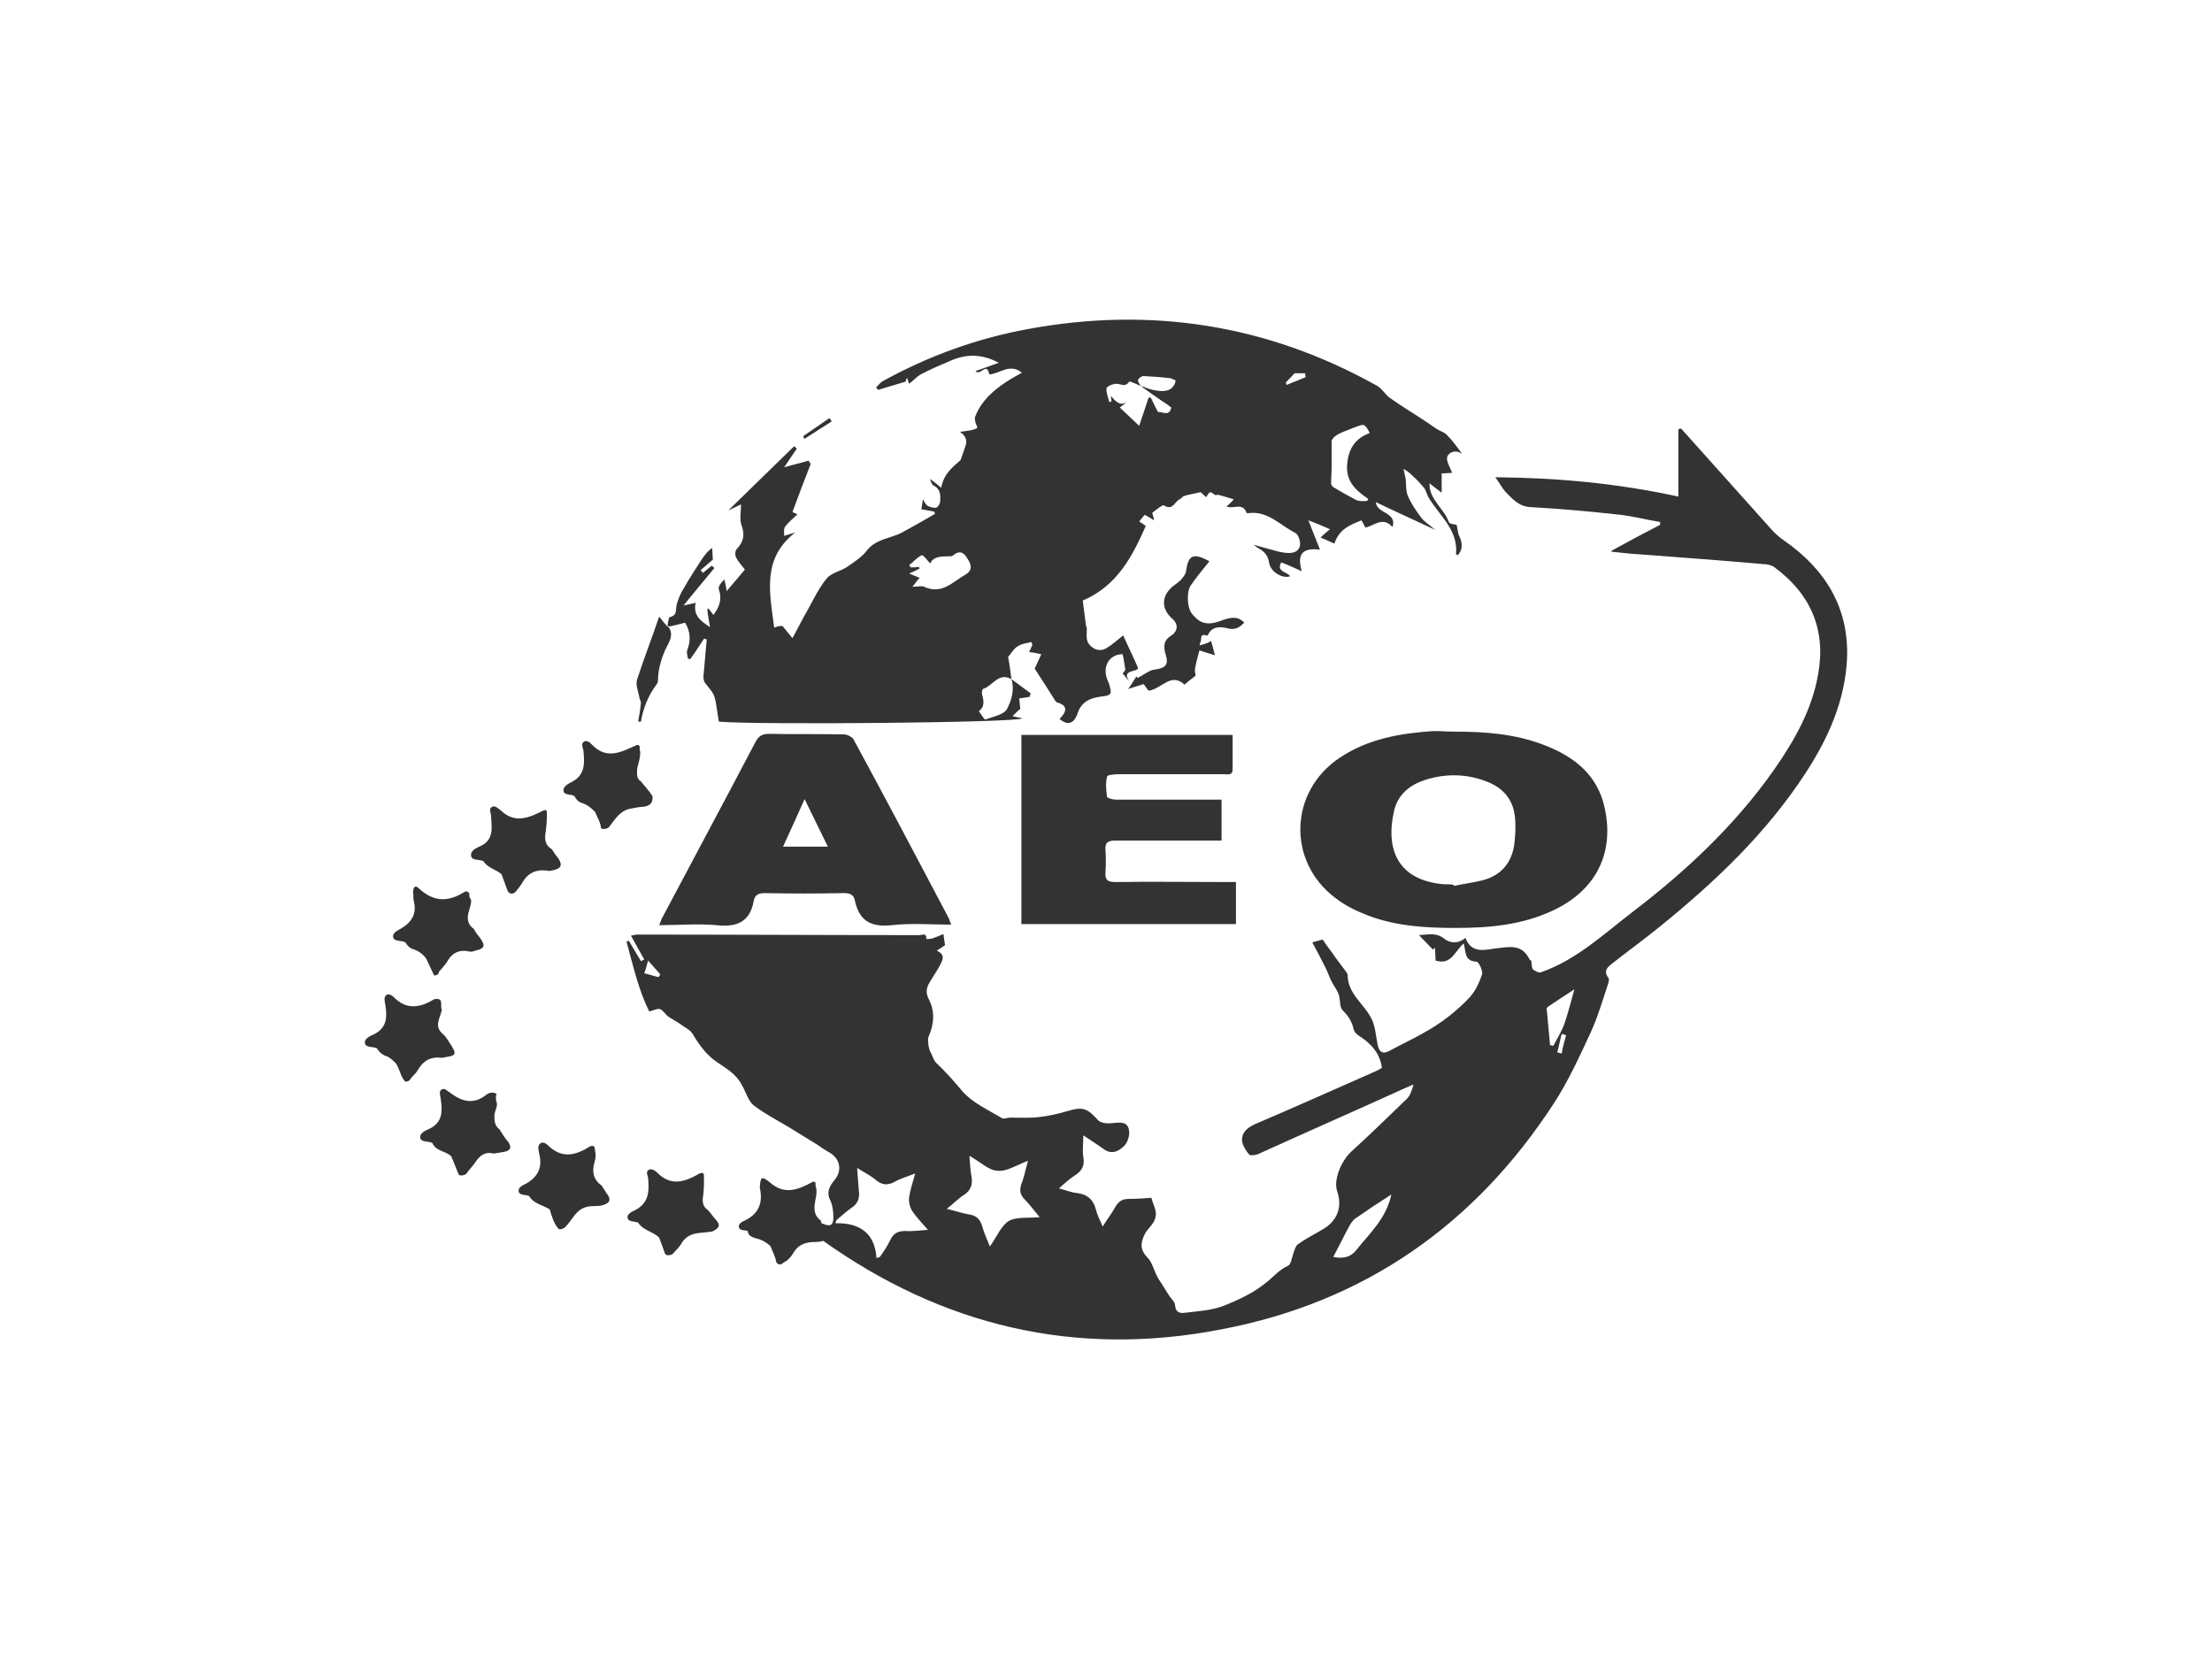 <?xml version="1.0" encoding="utf-8"?>
<!-- Generator: Adobe Illustrator 21.0.2, SVG Export Plug-In . SVG Version: 6.00 Build 0)  -->
<svg version="1.1" id="Ebene_1" xmlns="http://www.w3.org/2000/svg" xmlns:xlink="http://www.w3.org/1999/xlink" x="0px" y="0px"
	 width="400px" height="300px" viewBox="0 0 400 300" style="enable-background:new 0 0 400 300;" xml:space="preserve">
<style type="text/css">
	.st0{display:none;}
	.st1{display:inline;fill:#000333;}
	.st2{fill:#333333;}
</style>
<g class="st0">
	<path class="st1" d="M208.4,25c2.1,0.4,4.4,0.8,6.4,1.4c6.5,1.8,12,5.3,16.5,10.4c3.5,4.1,5.4,8.7,6.2,14
		c1.2,8.4,3.7,16.3,6.4,24.3c2.9,8.2,5.4,16.5,8.2,24.7c1.7,4.8,3.7,9.5,4.9,14.5c1.4,6,4.4,11,8.5,15.4c3.8,4.3,7.5,8.7,11.1,13.4
		c0.8,1.2,0.9,2.9,1.2,4.4c0.3,1.2,0.2,2.5,0.4,3.7c0.2,1.1,0.4,2.2,0.9,3.1c3.2,6.9,6,13.9,6.9,21.5c1.4,11.2,1.4,22.2-1.4,33.2
		c-1.4,5.4-3.1,10.9-6.1,15.8c-3.3,5.5-6.4,11.2-10.7,16.1c-6,7-12.7,13.1-20.6,17.6c-6.4,3.7-13.4,6.2-20.5,8.1
		c-14.5,3.7-28.9,3.5-43.3-0.6c-8.5-2.4-16.1-6.4-23.4-11.3c-2.4-1.7-4.8-3.5-7-5.4c-1.6-1.4-2.9-3.1-4.4-4.7
		c-0.6-0.7-1.2-1.6-2-2.3c-4.1-3.8-7.1-8.4-9.6-13.4c-1.8-3.6-4-7-5.3-10.8c-1.6-4.3-2.7-8.8-3.7-13.5c-0.6-2.4-0.8-5-0.9-7.5
		c-0.2-3.9-0.3-7.9,0-11.8c0.2-3,0.7-6.1,1.2-9.1c0.6-4.5,1.7-8.8,3.2-13.1c1.2-3.2,2.7-6.4,4.5-9.3c1.7-2.8,2.4-5.6,2.5-8.7
		c0-2.1,0.7-3.9,1.8-5.6c2.8-4.5,5.4-9,8.4-13.5c1.2-1.9,2.5-4.1,4.9-4.9c0.5-0.2,1-1.1,1.2-1.7c0.7-2.8,1.3-5.4,2.1-8.2
		c0.6-2.1,1.3-4.1,2-6.1c0.6-2.1,1.2-4.1,1.8-6.2c0.4-1.4,0.6-2.9,1-4.2c1.3-5.3,2.7-10.4,4.1-15.7c0.8-2.9,2-5.7,2.9-8.7
		c1.2-4.2,2-8.5,3-12.7c0.6-2.9,1.4-5.7,2.9-8.4c1.2-2.3,2-5,3.2-7.4c1.1-2,2.2-4.1,3.8-5.7c2.9-3,6-6.1,9.9-7.7
		c3.6-1.6,7.2-2.9,11.2-3.1c0.4,0,0.8-0.2,1.3-0.3C205.2,25,206.8,25,208.4,25z M214.5,80.1c0,0.4-0.1,0.7-0.1,1.1
		c4.4,0.3,10.6-2.1,11.8-4.6c-3.7,0.9-7,1.8-10.4,2.6c0.2-0.2,0.4-0.4,0.5-0.6c2.9-2,5.7-4,7.7-6.8c1.2-1.8,2.1-3.7,3-5.6
		c0.8-1.7,1.7-3.3,1.6-5.3c-0.2-5.9-3.5-9.9-7.6-13.6c-1.2-1.1-2.6-1.8-3.9-2.5c-5.4-2.9-11.1-3.9-16.9-2.3
		c-5.3,1.3-10,3.5-13.6,7.7c-5.3,6.1-6.7,13.1-5.4,20.8c0.8,4.8,2.9,9.1,6.8,12.1c2.9,2.1,6,4,8.9,6c1.9,1.2,3.5,0.9,5.3-0.4
		C206.3,85.8,210.5,82.9,214.5,80.1z M137.8,187.5c0.2,2.4,0.3,4.9,0.4,7.3c0.3,6.4,1.9,12.6,3.9,18.7c2.3,7.1,6.2,13.5,11.1,19.2
		c3.7,4.5,7.6,8.7,12.3,12.1c10.5,7.8,22.5,12.1,35.2,13.9c3.2,0.4,6.5,0.4,9.8,0.2c4.9-0.4,9.8-1.1,14.6-2.1
		c7.1-1.5,13.6-4.5,19.7-8.6c1-0.6,2.4-0.8,3.1-1.6c3.5-3.4,7.9-5.7,10.8-9.8c3-4.2,6.4-8.2,9.5-12.3c0.6-0.9,1.2-2,1.7-3
		c1.4-3.2,2.9-6.5,4.1-9.9c0.6-1.3,0.9-2.8,1.4-4.1c0.4-1.1,0.6-2.1,0.9-3.1c0.4-1.2,0.8-2.5,1-3.7c0.4-2.7,0.8-5.3,0.8-7.9
		c0.1-3.8-0.1-7.7-0.4-11.5c-0.4-3.5-0.9-7-1.8-10.3c-0.8-3.2-2-6.4-3.3-9.5c-1.1-2.7-2.1-5.3-4.2-7.3c-1.8-1.8-3.4-3.7-5-5.5
		c-3.6-4.4-7.1-8.7-10.7-13.3c-0.7-0.9-1.6-1.9-1.8-2.9c-0.4-2.2-1.8-3.6-3.7-4.6c-2-1.2-4.1-2.1-6.2-3.4
		c-8.7-5.3-17.2-10.5-26-15.8c-1.9-1.2-4.1-2.1-6-3.1c-2.1-1.2-4.1-2.6-6.3-3.7c-2-1.1-4.5-0.6-6.3,0.7c-4.6,3.7-9.3,7.6-14,11.2
		c-5.3,4-10.6,7.7-16,11.5c-1.7,1.2-2.8,2.6-3.7,4.3c-3.7,6.8-7.6,13.5-11.7,20c-0.8,1.4-2.2,2.5-3.3,3.7c-0.6,0.7-1.3,1.4-1.8,2.2
		C140.8,165.5,137.7,176.1,137.8,187.5z M231.9,74.5c-0.8,1.3-1.3,2.5-2.1,3.3c-1.6,1.5-3.3,2.9-5.1,4.1c-1.2,0.9-2.7,1.7-3.8,2.7
		c-3.5,3-7,6.2-11.2,8.3c-1.1,0.6-1.2,1.5-0.3,2.3c1,0.8,2.1,1.6,3.1,2.2c6.9,4.2,13.8,8.5,20.7,12.8c4.4,2.8,8.7,5.6,13.1,8.5
		c0.8,0.6,1.8,0.9,2.7,1.4c0.1-0.1,0.2-0.3,0.3-0.4c-0.2-0.4-0.3-0.8-0.4-1.2c-3.9-10.1-7.9-20.3-11.7-30.3
		c-1.3-3.6-2.6-7.2-3.9-10.8C233.1,76.3,232.5,75.5,231.9,74.5z M164.5,115.5c0.1,0.1,0.3,0.2,0.4,0.2c0.5-0.4,0.9-0.6,1.4-0.9
		c4.5-3.3,9.2-6.7,13.7-10c1.1-0.7,2.2-1.4,3.3-2.2c1.3-1,2.5-2.1,3.8-3.1c1.2-0.9,2.6-1.6,3.8-2.3c0.9-0.6,1.2-1.4,0.4-2.1
		c-1-0.9-2.1-1.8-3.3-2.4c-1.5-0.9-3.2-1.6-4.5-2.7c-3.2-2.4-6.2-5.2-7.9-8.8c0-0.1-0.1-0.2-0.2-0.3c-0.6-0.8-1.2-0.8-1.7,0.2
		c-0.5,1.2-0.8,2.3-1.2,3.6c-2.4,8.9-4.8,17.9-7.2,26.9C165,112.6,164.8,114,164.5,115.5z M159.7,127.9c-0.4-0.5-0.6-1.1-1.1-1.3
		c-1.8-1.2-3.7-2.4-5.4-3.7c-0.6-0.4-1.2-0.2-1.6,0.5c-2.4,3.9-4.9,7.8-7.3,11.8c-1.3,2.1-2.6,4.5-3.8,6.7c-0.2,0.4-0.4,1.2-0.2,1.2
		c2.1,1.6,4.2,3,6.3,4.5c0.6,0.4,1.1,0.2,1.4-0.6c0.6-1.3,1.2-2.7,2.1-3.9c2.9-4.4,5.7-8.7,8.6-13.2
		C159.1,129.5,159.4,128.7,159.7,127.9z M260.5,127.1c-1.8,1.4-3.4,2.9-5,4.1c-0.9,0.7-1.1,1.5-0.3,2.6c3.7,4.8,7.3,9.7,11,14.6
		c0.3,0.3,0.5,0.5,0.7,0.8c0.6,0.6,1.2,0.7,1.8,0.2c1.1-0.9,2.2-1.7,3.4-2.6c2.8-2,2.9-2.1,0.7-4.8c-3.4-4.5-7-8.7-10.4-13.1
		C261.9,128.3,261.2,127.8,260.5,127.1z M191.5,264.8c-0.6-1.2-1.2-2.3-1.8-3.5c-1.3-3.3-4.3-4.4-7.6-5.6c0.4,1.4,0.7,2.4,1.2,3.4
		c0.8,2,1.9,3.8,3.8,5C188.6,265,190,265.4,191.5,264.8z M155.7,248.2c0.2-1.4,0.2-2.8,0.5-4.1c0.7-2.9-0.5-5.2-2.3-7.2
		c-0.3-0.3-0.7-0.4-1.1-0.6c-0.2,1.8-0.2,3.4-0.6,4.9C151.3,244.4,152.4,246.9,155.7,248.2z M200,266.4c-1.1-2.2-1.7-4.8-4.1-6.1
		c-1.6-0.8-3.3-1.4-5.2-2.1C190.8,262.8,195.4,266.8,200,266.4z M138.3,167.3c-0.2-0.2-0.3-0.4-0.4-0.5c-1.9,0.9-3.9,1.8-5.7,2.9
		c-1.5,0.9-2.3,2.5-2.7,4.3c-0.1,0.6-0.5,1.4,0.4,1.7c0.4,0.1,1.1-0.2,1.5-0.5c0.8-0.5,1.6-1.4,2.5-1.8
		C136.9,172.3,137.4,169.6,138.3,167.3z M221.7,258.4c-0.2,0-0.3,0-0.4,0c-0.4,0.1-0.8,0.1-1.2,0.2c-1,0.2-1.2,0.7-0.4,1.4
		c2.9,2.6,6,4.1,9.9,3.1c0.4-0.1,0.6-0.4,1-0.6c-0.2-0.4-0.4-0.6-0.6-0.9C227.5,259.4,225,258.2,221.7,258.4z M182.2,262.7
		c0.3-4-3.1-9.1-6.2-9.5C174.9,258.1,177.1,261.4,182.2,262.7z M227.8,257.9c1.2,0.7,2.2,1.7,3.4,2.3c2.4,1.2,4.8,0.7,7.1-0.4
		c0.7-0.4,0.7-0.9,0.1-1.5C235.7,256.1,230.9,255.9,227.8,257.9z M134.4,182.1c-3.9,1.5-6.9,6.4-6.2,10.1
		C131.7,191.5,134.6,187,134.4,182.1z M158.2,241.7c-0.2,2.4-0.5,4.6-0.5,6.9c0,1.9,2.1,3.9,3.7,3.9c0-1.7,0-3.2,0-4.9
		C161.5,245.1,160.7,243.1,158.2,241.7z M163.9,247c-0.1,5.4-0.2,7.6,5.3,9.9c-0.5-2.3-1.2-4.5-1.5-6.5
		C167.4,248,165.8,247.6,163.9,247z M212.3,259.8c0,0.3,0,0.4,0.1,0.6c0.9,2.3,4.9,4.9,7.4,4.8c0.6,0,1.2-0.4,1.9-0.6
		c-0.4-0.6-0.5-1.4-0.9-1.9C218.5,260.1,215.6,259.5,212.3,259.8z M270.5,231c-4.5-0.3-8.1,1.1-9.6,5.7
		C266.4,236.6,270.3,233.8,270.5,231z M205.1,260.8c2.5,4.7,4.2,6.2,9.4,4.8c-1-1.1-2-2.1-2.9-3.1
		C209.7,260.6,207.6,259.5,205.1,260.8z M189.7,38.1c2.7,0.6,5.3,1.6,7.9,2c1.1,0.2,2.6,0.3,3.4-1c-2-1.2-3.9-2.3-6-3.3
		C193.1,34.8,190.7,35.8,189.7,38.1z M246.6,255.8c-4.9-3-8.8-3.2-11.3-0.6c1.5,0.6,3,1.1,4.4,1.8
		C242.4,258.4,244.3,256.9,246.6,255.8z M183,109.4c-0.1-0.2-0.3-0.3-0.4-0.4c-4.9-0.3-13.5,2.9-14.5,5.5c0.4,0,0.6,0,0.9-0.1
		c4-1.2,7.9-2.2,11.8-3.5C181.7,110.8,182.4,109.9,183,109.4z M128.6,184.6c3.1-2.9,6.9-5.1,7.5-9.8c-2.6,1.7-5.4,2.9-7,5.7
		C128.3,181.7,127.7,182.9,128.6,184.6z M243.2,98.1c0.9-5,3.3-9.8,0.6-14.8C242.4,88,241.7,93,243.2,98.1z M134.1,190
		c-1.7,1.9-3.2,3.4-4.5,5.2c-1.2,1.8-1.1,3.5,0.4,5.2C132.2,197.4,135.7,194.9,134.1,190z M240.3,91.5c0.2,0,0.4,0,0.5,0
		c0.1-0.6,0.3-1.4,0.4-2.1c0.2-1.6-0.1-3.3,0.5-4.7c1.2-2.9,0.7-5.8,0.4-8.7c-0.1-0.5-0.5-1-0.7-1.5c-0.2,0.1-0.3,0.1-0.4,0.2
		C240,80.4,239.4,85.9,240.3,91.5z M184.4,43.2c1.2-0.1,2.4-0.2,3.6-0.4c1.8-0.3,3.7-0.5,5.4-0.9c0.4-0.1,0.7-0.6,1.2-0.9
		c-0.4-0.4-0.7-0.8-1.2-1c-1.1-0.4-2.2-0.6-3.3-0.8C187.2,38.7,185.2,40.1,184.4,43.2z M132.2,167.5c0.8-0.4,1.6-0.6,2.3-1
		c1.4-0.6,2.9-1.2,4.1-2.1c1.5-1,2-2.9,1.3-4.1c-0.8,0.4-1.7,0.9-2.6,1.3c-0.9,0.4-1.8,0.6-2.8,1.1
		C132.7,163.6,131.9,165.1,132.2,167.5z M212.8,39.5c0-0.2,0-0.4-0.1-0.4c-2.5-2-4.8-4.1-7.5-5.9c-1-0.6-2.7-1.2-4.1-0.1
		C202.6,35.2,210.3,39.5,212.8,39.5z M237.9,85c0.2,0,0.4-0.1,0.6-0.1c0.2-1.2,0.4-2.3,0.4-3.5c0.3-3.5,0.5-6.9,0.7-10.3
		c0-0.6-0.3-1.2-0.4-1.9c-0.7,1.8-1.2,3.4-1.5,5.2c-0.4,2.1-0.8,4.2-0.8,6.3C236.8,82.1,237.5,83.6,237.9,85z M142,232.7
		c1.8-3.7,2.9-9.6,0.2-11.1c-0.6,1.6-1.4,3.1-1.8,4.8C139.9,228.8,140.2,230.9,142,232.7z M135.3,197c-4.5,3.7-6.2,8.2-4.2,11.2
		C132.9,204.6,135.7,201.5,135.3,197z M229.8,56.7c0.2,0.1,0.4,0.1,0.5,0.2c4.1-3.7,5.4-9,3.2-13.3C232.2,48,230.9,52.4,229.8,56.7z
		 M133.2,214.7c2.9-2.8,4.4-8.2,2.9-11.2c-1.4,2.6-3.2,4.7-3.7,7.6C132.3,212.5,132.4,213.7,133.2,214.7z M174.6,260
		c0.3-4.2-1.2-8.9-4.6-9.1c0.3,1.5,0.6,2.9,0.8,4.3C171.1,257.6,172.3,259.2,174.6,260z M138.2,210.4c-3.5,4.7-4.1,7.6-2.3,10.6
		c0.2-0.4,0.3-0.6,0.4-0.8c0.9-1.9,2-3.7,2.8-5.6C139.5,213.1,139.1,211.6,138.2,210.4z M208.6,33.4c2.9,2.9,5.1,5.8,8.7,7.8
		C216.9,36.8,213.7,32.9,208.6,33.4z M262.2,243.2c-3.4-1.8-7.8-0.4-10.1,1.5C254.7,246.9,260.1,246.1,262.2,243.2z M146.2,226.8
		c-0.7,2.3-1.3,4.4-2.1,6.4c-0.4,1.2-0.1,2.1,0.5,2.9c0.6,1,1.3,0.9,1.7-0.2c0.6-1.5,0.8-3,1.3-4.5
		C148.4,229.6,147.6,228.3,146.2,226.8z M149.5,231.9c-0.6,1.9-1.6,3.7-1.8,5.5c-0.3,1.9,0.7,3.6,2.1,5.2
		C151.6,236.2,151.1,234.3,149.5,231.9z M283.4,175.5c-3.6,2.3-4.6,5.2-3.3,8.5C283.9,181.6,284.9,177.7,283.4,175.5z M205.9,266.2
		c-0.4-2.9-5-6.6-7.6-6.1c0.7,1.2,1.6,2.5,2.2,3.7C201.8,266,203.5,266.8,205.9,266.2z M256.6,247.8c-3-2.1-7-1.7-9.5,1
		c1.5,0.4,2.9,0.6,4.4,1C253.6,250.3,255.4,249.7,256.6,247.8z M212.6,26.8c0.1,0.4,0.1,0.6,0.2,0.8c1.3,2.1,2.7,4.3,4.1,6.4
		c0.2,0.4,0.6,0.4,1.1,0.6c0.3-0.4,0.7-1,0.6-1.3c-0.4-1.5-0.8-3-1.6-4.4C216,27.2,214.4,26.8,212.6,26.8z M277.2,156.9
		c-1.2,2.2-2.2,4.4-2.2,6.9c0,0.5,0.4,1.1,0.7,1.4c0.2,0.2,1.1-0.3,1.2-0.6c0.7-1.5,1.5-2.9,1.9-4.5
		C279.1,158.7,278.7,157.6,277.2,156.9z M248.8,98.4c-1.7,2.6-1.4,11.6,0.2,13.3C249.8,107.3,249.8,102.8,248.8,98.4z M230,61.8
		c4.9-2.9,7.2-7,5.4-9.7C233.6,55.3,230.8,57.8,230,61.8z M206.2,39.6c0.2-0.2,0.3-0.4,0.4-0.5c-0.4-0.4-0.6-1-1.1-1.2
		c-2.7-1.4-5.3-2.8-7.9-4c-0.4-0.2-0.7-0.2-1.1-0.1c-0.4,0.1-0.6,0.4-0.9,0.6c0.3,0.3,0.4,0.6,0.6,0.7c0.7,0.4,1.5,0.7,2.2,1.1
		C201.1,37.4,203.6,38.5,206.2,39.6z M134.5,160.3c2.6-0.3,4.7-1.4,6.8-2.6c0.5-0.3,0.7-1.1,0.9-1.7c0.3-0.7-0.4-1.2-0.9-0.9
		c-1.8,0.7-3.7,1.5-5.4,2.4C134.9,158.1,134.4,159.1,134.5,160.3z M138.6,226.6c0.6-1.7,1.2-3.3,1.8-5c0.9-3.3,0.8-4.1-0.2-4.8
		C138.5,219.8,135.3,222.7,138.6,226.6z M241.8,251.9c3.9,2,8.2,2,9.7-0.2C248.3,250.2,245,249.7,241.8,251.9z M163.8,118.2
		c0.3,0.3,0.4,0.4,0.5,0.4c0.4,0.1,0.6,0.1,0.9,0.1c2.9-0.6,5.6-1.4,8.5-2.1c0.7-0.3,1.4-0.7,2-1.2c0.3-0.2,0.4-0.6,0.5-0.8
		c-0.4-0.1-0.7-0.3-1-0.1c-2.5,0.7-5,1.4-7.5,2.2C166.3,116.9,165.1,117.6,163.8,118.2z M173.1,72.3c-0.2,0-0.4,0-0.5-0.1
		c-0.8,0.8-1.7,1.8-2.7,2.6c-1.5,1.1-2.3,2.7-2.9,4.3c-0.1,0.4,0.1,0.7,0.4,1.1c0.1,0.1,0.6,0,0.9-0.3c1.9-1.5,3.6-3.3,4.5-5.6
		C173.1,73.6,173,72.9,173.1,72.3z M251.1,118.1c1.8-3,1.8-11.8,0.3-13.2C250.5,107.4,250.3,116.5,251.1,118.1z M282.9,200.1
		c-2.9,0.6-5.9,4.6-5.3,7.1C280.6,206.2,283.6,202.7,282.9,200.1z M168.2,91.4c-2.5-0.1-7.2,6.2-6.4,8.7c1.4-1.5,2.9-2.9,4.2-4.5
		C167.1,94.4,168.4,93.2,168.2,91.4z M200.6,91.1c4.3,0,7.9-1.6,11.3-3.8C210.1,86.3,201.3,89.1,200.6,91.1z M284,182.6
		c-1.3,1.1-2.8,1.9-3.7,3c-1.2,1.3-0.4,2.9-0.4,4.5c1.5-1.4,2.9-2.9,4.1-4.5C285.1,184.6,285,183.5,284,182.6z M240.3,116.9
		c-0.3,2.9,4.1,7.8,6.9,7.8C245.7,121.4,243.7,118.7,240.3,116.9z M204.6,93c-2.5-0.9-10,1.1-10.6,2.8C196,96.6,203.5,94.8,204.6,93
		z M230.7,71.2c-1.7,0.6-2.9,1-4.2,1.5s-2.8,1-4,1.8c-0.6,0.4-0.9,1-1.4,1.5c0.1,0.1,0.2,0.3,0.4,0.4c3.2-0.5,6.4-1.2,8.8-3.6
		C230.4,72.4,230.4,71.9,230.7,71.2z M235.6,59.9c-0.2,0-0.3,0-0.4,0c-2.1,2.1-4.3,4.1-6.4,6.2c-0.4,0.4-0.4,1-0.6,1.4
		c3.1-1.1,5.5-3,7.2-5.7C235.7,61.3,235.5,60.6,235.6,59.9z M199.5,26.8c2.9,1.6,5.4,2.9,7.9,4.3c0.4,0.2,0.9,0.1,1.3,0.1
		c-0.2-0.5-0.1-1.2-0.4-1.4c-1.3-1.1-2.8-2.3-4.3-3c-1-0.5-2.4-0.4-3.7-0.4C200.2,26.2,200,26.5,199.5,26.8z M229.6,50.7
		c0.6-1.5,1.2-2.9,1.7-4.4c0.4-1.6,0.6-3.2,0.7-4.8c0.1-0.7-0.2-1.7-1.2-2.1C230,43.1,228.7,46.8,229.6,50.7z M189.4,34.3
		c1.1-0.2,2.2-0.4,3.4-0.6c0.4-0.1,0.6-0.6,0.9-0.9c-0.4-0.3-0.6-0.7-1.1-0.8c-1.4-0.2-2.9-0.4-4.4-0.2c-0.8,0.1-1.7,0.6-2.3,1.2
		c-0.6,0.5-0.4,1.1,0.4,1.2C187.3,34.2,188.3,34.2,189.4,34.3z M273.8,158.9c0.9-1.7,1.8-3.1,2.4-4.7c0.2-0.4-0.2-1.3-0.6-1.7
		c-0.3-0.3-1.2-0.1-1.6,0.3C271.6,154.5,271.4,156.2,273.8,158.9z M226.9,34.6c0,3.6,0.3,7,1.1,10.5c0.9-2.4,1.4-4.8,1.1-7.3
		C228.9,36.6,229.1,34.9,226.9,34.6z M279.2,195.8c3.8-2.4,6.5-4.5,5-7C281.7,190.6,279.3,192.2,279.2,195.8z M198.4,97.3
		c-3.7-0.6-8.7,0.6-10.8,2.9C191.7,100.6,195,98.8,198.4,97.3z M279.3,175.9c3-2,4.1-4.5,2.6-7.4
		C279.1,170.9,278.2,173.7,279.3,175.9z M221.9,104.8c0,2.9,3.9,8.2,5.9,7.9C225.8,110.1,225.8,106.2,221.9,104.8z M193.2,102.1
		c-2.7-1.3-10.3,0.6-11.2,2.8C185.9,105,189.2,103,193.2,102.1z M256.7,240.9c4.7,1,8.8-0.4,8.9-3.4c-2.9,0.9-5.6,1.8-8.5,2.9
		C257.1,240.4,257,240.8,256.7,240.9z M159.7,107.5c0.3-0.2,0.5-0.3,0.6-0.4c1.4-1.8,2.9-3.6,4.2-5.4c0.5-0.6,0.9-1.2,1.2-1.9
		c0.2-0.4,0.1-0.9,0.2-1.6C162.3,100.9,159,105.2,159.7,107.5z M170.6,79.6c-1.8,1.9-3.6,3.7-5.3,5.5c-0.4,0.4-0.3,1.2-0.4,2.1
		C167.8,86.4,171.3,81.6,170.6,79.6z M171,66.8c0.9-0.6,1.7-1.3,2.5-1.9c1.5-1.1,2.2-2.6,2.8-4.2c0.1-0.4-0.1-0.9-0.1-1.6
		C171.9,62.6,170.8,64.2,171,66.8z M189.5,44.1c-3.3-1.3-7.9,1.5-7.6,4.4C184.5,47.4,187,46.1,189.5,44.1z M176,108.6
		c2.9,0.4,10.8-1.9,11.9-3.4c-0.7,0.1-1.4,0.3-2,0.4c-2.4,0.4-4.9,0.8-7.3,1.4C177.6,107.2,176.4,107.3,176,108.6z M269.4,225
		c1.6-0.4,2.8-0.4,3.7-0.8c1.2-0.6,2.4-1.7,3.5-2.7c0.2-0.2,0.1-0.7-0.1-1.1c0-0.1-0.5-0.2-0.6-0.1c-1.7,0.8-3.4,1.6-4.9,2.5
		C270.3,223.3,269.9,224.2,269.4,225z M246.5,120.5c1.1,1.7,2.1,3.3,3.1,4.9c0.5,0.6,1.8,0.5,2.6-0.3s0-1.2-0.4-1.8
		C250.3,122.1,248.8,120.7,246.5,120.5z M168.9,73.3c2.7-1.9,5.4-3.2,5.4-7C172.2,66.7,169.1,70.1,168.9,73.3z M220.8,109.1
		c0.1-0.6,0.2-0.8,0.1-1c-1-2.6-2-5.2-4.3-6.9c-0.2-0.2-0.6-0.1-0.8-0.1c0,0.3-0.2,0.6,0,0.8c1.1,2,2.1,4,3.3,5.9
		C219.3,108.4,220,108.6,220.8,109.1z M277.6,170.9c1.8-2.1,4.7-3.8,2.4-7.3C277.6,165.8,276.4,169.4,277.6,170.9z M163.2,93.7
		c0.6-0.5,1.2-0.6,1.5-1c1.3-1.3,2.6-2.8,3.9-4.1c0.4-0.4,0.7-0.8,0.9-1.3c0.2-0.4,0.1-1,0.2-1.5c-0.2,0-0.3-0.1-0.4-0.1
		C167.1,88.2,163.6,89.5,163.2,93.7z M175.8,77.7c0.8-3.4,2-6.4,2-9.9C175.2,70.4,173.9,75.8,175.8,77.7z M184.2,81.6
		c-0.1,0.1-0.3,0.2-0.4,0.2c-0.3,2,0.4,5.2,1.3,6.4c0.4,0.5,1.1,0.6,1.7,1c0.1-0.6,0.4-1.2,0.2-1.7c-0.4-1.3-0.9-2.6-1.5-3.8
		C185.2,82.9,184.7,82.3,184.2,81.6z M279.2,214.3c-3.1,0.4-6,2.7-5.9,4.7c1.1-0.4,2.1-0.9,3.2-1.2
		C278.6,217.3,279.1,216.6,279.2,214.3z M275.7,213.1c4.2-1.3,6.2-3.6,5.1-5.6C278.8,209.2,275.8,209.6,275.7,213.1z M208.6,102.5
		c0.2-0.1,0.4-0.3,0.6-0.4c-0.2-0.6-0.2-1.3-0.5-1.9c-0.8-1.6-1.7-3.1-2.6-4.6c-0.2-0.4-0.6-0.5-0.8-0.6c-0.2,0.4-0.6,0.8-0.5,1.1
		c0.6,1.5,1.2,3,1.9,4.5C207.3,101.3,208,101.8,208.6,102.5z M235.5,77.1c0.2,0,0.4,0,0.5,0.1c0.1-0.6,0.2-1.2,0.3-1.8
		c0.5-2.4,1.2-4.7,1.6-7.1c0.3-1.5,0.6-3-0.3-4.6C236.4,68,235.5,72.4,235.5,77.1z M163,109.8c-2.4,1.8-6.1,7-5.9,8.5
		C159.4,117.2,163.2,111.8,163,109.8z M178.6,42.5c2.1,0.1,6.4-2.7,7-4.3C183.7,37.3,179.2,40.1,178.6,42.5z M181.3,43.1
		c-2,1.1-3.9,2.1-5.2,3.9c-0.4,0.5-0.3,1.2-0.4,2C178.8,48.1,181.5,45.3,181.3,43.1z M233.3,66.4c-2,1-4,2-5.8,2.9
		c-0.8,0.5-1.9,0.9-2.1,2.1C228.4,71.7,233.5,68.3,233.3,66.4z M227.5,108.8c1.4,2.5,2.6,4.6,3.9,6.7c0.4,0.5,1.1,0.6,1.7,1
		C232.8,113.4,230.1,109.6,227.5,108.8z M278.6,200.3c2-0.6,3.8-1.6,5.2-3c0.6-0.7,0.7-1.5-0.1-2.1
		C280.4,196.5,278.4,198.6,278.6,200.3z M233.8,111.8c0.1,2.3,3,7.2,4.6,7.6C238.2,116.1,236.4,113.9,233.8,111.8z M245.4,103.4
		c0.4-1.9,0.9-3.7,1.2-5.6s0.7-3.8-0.5-5.6C245.7,95.8,244.6,99.6,245.4,103.4z M193.4,87.7c-0.2,0.1-0.4,0.3-0.5,0.4
		c0.3,1.2,0.5,2.2,0.7,3.4c0.1,0.4,0.6,1.2,0.6,1.2c0.8-0.4,1.8-0.7,2.5-1.3c0.2-0.2,0-1.1-0.3-1.3
		C195.6,89.1,194.5,88.5,193.4,87.7z M194.7,27.9c0,0.1,0,0.3,0,0.4c1.3,0.5,2.8,0.9,4.1,1.4c1,0.4,2,0.8,2.9,1.2
		c0.4,0.1,0.8-0.2,1.2-0.3c-0.3-0.4-0.5-0.7-0.8-1c-0.4-0.3-0.8-0.4-1.2-0.6c-1.6-1.2-3.3-1.6-5.3-1.5
		C195.5,27.6,195.1,27.8,194.7,27.9z M188.8,85.7c0.1,2.4,0.7,4.5,2.1,6.4c0.2,0.3,0.6,0.4,0.9,0.4c0.2,0,0.4-0.4,0.4-0.7
		C192.6,89.9,190.6,86.5,188.8,85.7z M266.8,229.4c0.1,0.1,0.2,0.3,0.3,0.4c1.2-0.2,2.5-0.4,3.8-0.4c1.3-0.1,1.8-1.1,2.1-2.1
		c0.3-0.6-0.1-1.1-0.8-0.8c-1.3,0.4-2.7,0.9-3.9,1.6C267.6,228.2,267.2,228.9,266.8,229.4z M191.1,29.8c-0.1,0.2-0.2,0.4-0.2,0.5
		c0.4,0.3,0.7,0.6,1.2,0.7c1.2,0.4,2.6,0.6,3.8,0.9c0.5,0.1,1,0.2,1.4,0.1c0.6-0.2,1.1-0.5,1.6-0.7c-0.5-0.4-0.9-0.9-1.4-1
		C195.3,30.1,193.3,30,191.1,29.8z M164.9,104.4c-0.2-0.1-0.3-0.2-0.4-0.3c-2.1,0.7-6.2,6.8-6.2,9.1c0.2-0.3,0.4-0.4,0.5-0.5
		c1.5-1.8,2.9-3.6,4.4-5.4C163.8,106.4,164.3,105.4,164.9,104.4z M177.6,53.5c-2.9,1.4-4.8,3.9-4.5,5.9c1.3-1,2.9-1.9,4-3
		C177.6,55.8,178.3,54.7,177.6,53.5z M137.2,154.8c1.8-0.6,3.3-1.2,5.2-1.9c-1-0.9-1.7-1.6-2.4-2.1c-0.3-0.2-1-0.2-1.2,0
		C138,152,137.2,153.4,137.2,154.8z M254.2,113.5c-0.7,2.4-0.6,4.9-1.6,7.1c-0.2,0.4,0.4,0.9,0.6,1.4c0.4-0.4,0.8-0.7,1-1.2
		c0.4-1.3,0.6-2.7,0.7-4C255.1,115.7,255.2,114.5,254.2,113.5z M207.2,26.1c2,2.3,3.7,4.5,6.2,6.3C213.3,29.8,209.8,26.3,207.2,26.1
		z M216.8,83.5c-0.1-0.2-0.1-0.4-0.2-0.5c-2.5-0.6-8.3,1.1-8.7,2.9C211.1,85,214.1,84.2,216.8,83.5z M210.4,99
		c0.6,2.2,1.7,4.2,3.3,5.8c0.3,0.3,0.6,0.3,1.1,0.4c0-0.4,0.2-0.7,0.1-1C213.9,102,212.5,100.2,210.4,99z M219.9,30.8
		c-0.2,2.1,0.1,4.2,1.2,6.2c0.1,0.2,0.6,0.4,0.7,0.3c0.3-0.1,0.5-0.4,0.5-0.6C222.2,34.3,221.5,32.3,219.9,30.8z M162.1,121.7
		c2.1,0.4,7.2-1.3,7.8-2.6C168.2,118.7,163.1,120.4,162.1,121.7z M179.3,49.1c-1.8-0.1-2.7,1.2-3.7,1.9c-0.8,0.6-1.6,1.4-1.1,2.9
		C176.5,52.7,178.7,51.9,179.3,49.1z M181.3,77.7c-0.2,0-0.3,0.1-0.4,0.1c0,1.1-0.1,2.1,0,3.1c0.2,1.5,0.4,2.9,0.6,4.4
		c0.1,0.3,0.4,0.5,0.6,0.7c0.1-0.1,0.3-0.2,0.4-0.2C182,83.2,182.7,80.3,181.3,77.7z M225.1,40.9c1.2-3,0.2-7-2-7.9
		C223.9,35.8,224.6,38.4,225.1,40.9z M219.1,38.7c-0.1,2.1,0.6,3.7,1.7,5.3c0.2,0.3,0.7,0.4,1.2,0.4c0.1-0.4,0.4-0.8,0.3-1.2
		c-0.6-1.3-1.2-2.7-1.9-4C220,39.1,219.5,39,219.1,38.7z M223.3,42.6c0,2.3,0.9,4.1,1.9,6.3C226.2,45.9,225.9,43.6,223.3,42.6z
		 M188.6,35.7c0-0.2,0-0.4-0.1-0.5c-1.4,0-2.8-0.2-4.1,0c-0.6,0.1-1.2,0.6-1.7,1.1c-0.2,0.2-0.1,0.6-0.2,1c0.4,0,0.6,0.2,1,0.1
		c1-0.3,1.9-0.6,2.9-0.9C187.2,36.2,187.8,35.9,188.6,35.7z M178.8,82.5c0.9-1.3,1.2-6.1,0.4-8.5C178.7,77,177.9,79.6,178.8,82.5z
		 M177.9,62.1c-0.8,1.5-1.3,2.9-1.2,4.6C178.3,65.1,178.7,63.5,177.9,62.1z M234.8,69.1c-1.8,1.2-2.1,3-0.6,4.1
		C234.4,71.7,234.6,70.3,234.8,69.1z M202.9,96.8c-0.2,0-0.4,0-0.5,0c-0.1,0.6-0.5,1.3-0.3,1.8c0.4,0.5,1.1,0.6,1.7,0.9
		c0-0.5,0.1-1.1-0.1-1.5C203.7,97.4,203.3,97.1,202.9,96.8z M158,120.3c0.1,0.1,0.3,0.2,0.4,0.3c2.1-1.2,2.8-2.2,2.1-3.8
		C159.7,118,158.9,119.1,158,120.3z M180.4,53.9c0.9-1.2,1.8-2.1,2.5-3c-0.1-0.2-0.2-0.3-0.3-0.4c-0.4,0.1-0.8,0.1-1.1,0.3
		C180.7,51.5,180,52.4,180.4,53.9z M255.4,122.7c1.8-1.2,1.9-2.3,0.4-3.2C255.6,120.5,255.6,121.5,255.4,122.7z"/>
	<path class="st1" d="M285,273c-2.2,0-3.9-1.8-3.9-4s1.8-4.1,4.1-4.1c2.2,0,3.9,1.8,3.9,4C289.1,271.3,287.3,273,285,273z
		 M285.1,265.6c-1.8,0-3.1,1.6-3.1,3.4s1.5,3.4,3.2,3.3c1.8,0,3.1-1.6,3.1-3.4C288.2,267.1,286.9,265.6,285.1,265.6z"/>
	<path class="st1" d="M229.2,183.3c5.3,1.2,6.1,5.5,7.3,9.6c0.4,0.9,0.4,1.9,0.8,2.9c0.2,0.4,0.7,1.1,1,1c0.4-0.1,1-0.6,1.2-1.1
		c0.4-0.8,0.4-1.8,0.6-2.9c0.5,0,1,0,1.7,0c-0.1,2.2-0.4,4.3-1.7,6.2c-1.8,2.4-7.7,3-9.2-1.5c-0.6-1.9-0.9-3.9-1.3-5.8
		c-0.3-1.2-0.5-2.3-0.7-3.5c-1-3.7-2.8-4.8-6.7-4.1c0,1.8,0,3.6,0,5.4c0,2.2,0,4.5,0,6.8c0,1.4,0.6,2,2.1,2.1c0.8,0,1.7,0,2.6,0
		c0,0.7,0,1.3,0,2.1c-5.2,0-10.3,0-15.5,0c0-0.6,0-1.2,0-2.1c0.6,0,1.2,0,1.7,0c2,0,2.5-0.6,2.5-2.6c0-2.2,0-4.5,0-6.6
		c0-6,0-12,0-17.8c0-2.4-0.4-2.9-2.8-2.9c-3.1,0-4.3,0.9-5.3,4c-2.9,9.5-5.5,19.1-8.4,28.6c-0.8,0-1.7,0-2.6,0
		c-2.4-7.8-4.8-15.7-7.3-23.9c-0.8,2.8-1.6,5.2-2.3,7.6c-1.5,5.1-3,10.1-4.5,15.2c-0.3,1-0.6,1.3-1.8,1.3c-1,0-1.3-0.4-1.7-1.2
		c-2.9-9.7-5.9-19.4-8.7-29c-0.6-2.1-0.8-2.3-3.1-2.6c0-0.6,0-1.2,0-2c4.1,0,8.2,0,12.3,0c0,0.6,0,1.2,0,1.9
		c-0.1,0.1-0.2,0.1-0.3,0.1c-2.9,0.2-3.1,0.4-2.2,3.3c1.9,6.2,3.7,12.3,5.7,18.8c0.3-0.7,0.4-1.2,0.6-1.6c1.5-4.8,2.9-9.7,4.4-14.5
		c1-3.3-0.7-5.8-4.1-6c-0.2,0-0.3-0.1-0.5-0.1c0-0.6,0-1.2,0-2c4.7,0,9.5,0,14.3,0c0,0.6,0,1.2,0,2.1c-0.6,0-1.2,0-1.7,0
		c-1.9,0.2-2.3,0.8-1.8,2.7c1,3.4,2.1,6.8,3,10.2c0.9,2.9,1.8,6,2.9,9.2c0.3-0.6,0.4-1.1,0.6-1.4c1.5-5.3,3-10.4,4.5-15.8
		c0.1-0.3,0.1-0.4,0.2-0.6c0.6-2.7-0.3-4-3-4.3c0-0.6,0-1.2,0-2.1c0.4,0,0.9,0,1.3,0c8.2,0,16.4,0,24.6,0c2.4,0,4.7,0.4,6.8,1.6
		c2.9,1.7,4.1,4.1,3.9,7.3c-0.2,3.1-1.9,5.4-4.8,6.6C232.4,182.5,230.8,182.7,229.2,183.3z M222.2,181.7c0.9,0,1.8,0,2.5,0
		c4.6,0,6.9-2.1,7-6.8c0.1-2.9-0.9-5.3-3-5.9c-1.5-0.4-3-0.4-4.5-0.5c-1.3-0.1-1.9,0.7-1.9,2C222.2,174.2,222.2,177.9,222.2,181.7z"
		/>
	<path class="st1" d="M257.5,198.3c0,0.7,0,1.4,0,2.1c-5.4,0-10.9,0-16.3,0c0-0.6,0-1.2,0-2.1c0.6,0,1.1,0,1.7,0c2.7,0,3-0.4,3-3.1
		c0-5.7,0-11.4,0-17.1c0-2.4,0-4.9,0-7.3c0-1.7-0.4-2.1-2.1-2.2c-0.8-0.1-1.7,0-2.6,0c0-0.7,0-1.4,0-2.1c9,0,18.1,0,27.4,0
		c0,3.8,0,7.7,0,11.6c-0.4,0-0.9,0-1.6,0c-0.3-1.4-0.5-2.9-0.8-4.1c-1-3.7-2.9-5.3-6.6-5.4c-1.7-0.1-3.4-0.1-5.1,0
		c-0.9,0-1.9,0.4-1.9,1.4c-0.1,3.9,0,7.8,0,11.7c4.1,0.7,5.8-0.7,7.5-6.4c0.3,0,0.6-0.1,0.9-0.1c0.3,0,0.5,0,0.8,0.1
		c0,5.3,0,10.4,0,15.8c-0.6,0-1.1,0-1.8,0c-0.3-2.5-0.5-5.2-2.9-6.4c-1.2-0.6-2.9-0.6-4.5-1c0,2.4,0,4.4,0,6.4s0,4.1,0,6.2
		c0,1.6,0.7,2.2,2.3,2.3C255.6,198.3,256.5,198.3,257.5,198.3z"/>
	<path class="st1" d="M154.1,198.4c0,0.7,0,1.3,0,2c-3.9,0-7.7,0-11.7,0c0-0.6,0-1.3,0-2c2.8-0.1,3.7-1.9,4.5-4.1
		c3.5-9.2,7-18.4,10.4-27.6c0.4-0.9,0.7-1.4,1.9-1.4c0.9,0.1,1.2,0.4,1.6,1.2c3.6,9.6,7.2,19.3,10.8,28.9c0.6,1.8,1.5,3.3,3.9,2.8
		c0,0.7,0,1.4,0,2.1c-4.8,0-9.5,0-14.5,0c0-0.6,0-1.3,0-2c0.8-0.1,1.7,0,2.4-0.2c1.5-0.2,2-0.9,1.5-2.3c-0.6-2-1.4-3.9-2.1-5.9
		c-0.2-0.4-0.6-0.6-1.1-0.6c-3.3-0.1-6.5-0.1-9.9,0c-0.4,0-0.9,0.4-1.1,0.6c-0.5,1.2-1,2.4-1.3,3.7c-0.7,2.7,0.6,4.4,3.4,4.5
		C153.4,198.3,153.7,198.4,154.1,198.4z M152.2,187c3.3,0,6.4,0,9.6,0c-1.6-4.3-3.1-8.4-4.8-12.8C155.4,178.6,153.8,182.7,152.2,187
		z"/>
	<path class="st1" d="M286.2,271.4c-0.2-0.4-0.3-0.9-0.6-1.3c-0.3-0.4-0.7-0.5-1.2-0.9c-0.1,0.9-0.2,1.5-0.3,2.1c-0.2,0-0.4,0-0.5,0
		c-0.3-1.4,0-2.9-0.2-4.5c0.7,0,1.4-0.2,2,0.1c0.4,0.1,1.1,0.8,1,0.9c-0.6,1.2,0,2.3,0.1,3.5C286.6,271.3,286.4,271.3,286.2,271.4z
		 M284.5,268.8c0.1,0.1,0.2,0.2,0.4,0.3c0.4-0.4,0.7-0.6,1.2-1.1c-0.4-0.3-0.8-0.6-1.5-1C284.5,267.8,284.5,268.4,284.5,268.8z"/>
</g>
<g>
	<g>
		<path class="st2" d="M78.5,176.4c-0.5-1-0.9-2-1.4-3c-0.6-0.9-1.5-1.5-2.5-1.8c-0.6-0.2-1-0.7-1.3-1.2c-0.8-0.4-2-0.1-2.2-0.9
			c-0.2-0.9,1-1.3,1.6-1.7c1.9-1.2,2.7-2.7,2.1-5c-0.1-0.4,0-0.9-0.1-1.4c0-0.9,0.3-1.5,1.1-0.7c2.5,2.3,5.1,2.5,8,0.7
			c0.4-0.3,0.9-0.3,1.1,0.3c-0.2,0.5,0.2,0.7,0.3,1.1c0,0.8-0.3,1.5-0.5,2.3c-0.3,1.2,0,2.2,1,2.9c0.3,0.6,0.7,1.1,1.1,1.6
			c1,1.4,0.9,1.9-0.8,2.3c-0.3,0.1-0.6,0.2-1,0.2c-1.9-0.5-3.3,0.2-4.2,1.9c-0.4,0.6-0.9,1.1-1.4,1.7
			C79.3,176.2,79,176.4,78.5,176.4z"/>
		<path class="st2" d="M108.7,149.8c-0.1-1.1-0.7-2-1.1-3c-0.7-0.7-1.4-1.3-2.4-1.6c-0.6-0.2-1-0.6-1.3-1.2c-0.6-0.5-1.9-0.1-2-1
			c-0.1-0.8,0.9-1.3,1.5-1.6c2.5-1.3,2.3-3.5,2.1-5.7c-0.1-0.5-0.5-1.2,0.1-1.6c0.6-0.3,1.1,0.2,1.5,0.6c2.7,2.8,5.4,1.2,8.1,0
			c0.7,0,0.4,0.6,0.5,0.9c0.1,0.4,0.1,0.8,0,1.3c-0.1,0.9-0.5,1.7-0.5,2.5c0,0.7-0.1,1.4,0.7,1.9c0.7,0.9,1.5,1.7,2.1,2.7
			c0.1,1.3-0.6,1.8-1.8,1.9c-0.7,0-1.3,0.2-2,0.3c-2.1,0.3-3,2-4.1,3.4C109.7,149.9,109.2,150,108.7,149.8z"/>
		<path class="st2" d="M87.4,155.7c-0.8-0.3-2.1-0.1-2.2-0.9c-0.2-1,1-1.5,1.7-1.8c2.5-1.2,2-3.4,1.9-5.4c0-0.6-0.5-1.4,0.2-1.7
			c0.5-0.3,1.1,0.3,1.5,0.6c2.7,2.6,5.3,1.3,7.9,0c0.7-0.1,0.4,0.5,0.5,0.8c0,1.2-0.1,2.4-0.3,3.6c-0.1,1.1,0.1,2,1.1,2.6
			c0.3,0.3,0.5,0.7,0.7,1c1.8,2.1,1,2.7-1.1,3c-2.1-0.4-3.8,0.2-4.9,2.2c-0.3,0.5-0.7,1-1.1,1.5c-0.5,0.5-1.1,0.6-1.5-0.1
			c-0.4-1-0.7-2-1.1-3C89.7,157.2,88.2,157,87.4,155.7z"/>
		<path class="st2" d="M137.4,214.8c0.1-2,0.3-2.2,1.8-1c2.7,2.4,5.2,1.3,7.8-0.1c0.7-0.1,0.4,0.5,0.5,0.8c0.4,1.2-0.1,2.3-0.2,3.5
			c-0.1,1.2,0.2,2,1.1,2.7c0.1,0.3,0.2,0.6,0.3,0.9c0.1,0.9,1.1,1.4,0.9,2.4c-0.8,0.6-1.8,0.6-2.7,0.6c-1.5,0.1-2.6,0.6-3.4,1.9
			c-0.4,0.7-0.9,1.3-1.6,1.7c-0.5,0.3-0.9,0.8-1.5,0.1c-0.2-1.1-0.7-2-1.1-3c-0.8-0.7-1.7-1.2-2.7-1.4c-0.7-0.2-1.3-0.5-1.4-1.3
			c-0.6-0.2-1.4,0-1.6-0.7c-0.1-0.6,0.6-1,1.1-1.2C137.2,219.5,138,217.5,137.4,214.8z"/>
		<path class="st2" d="M120.3,226.8c-0.4-1-0.7-2-1.1-3c-1.1-1.1-2.9-1.3-3.8-2.7c-0.7-0.3-1.7-0.1-1.9-0.8
			c-0.2-0.8,0.8-1.2,1.4-1.5c2.5-1.3,2.5-3.5,2.3-5.8c-0.1-0.5-0.5-1.2,0.2-1.5c0.5-0.2,1.1,0.2,1.5,0.6c2.5,2.5,5,1.6,7.6,0.1
			c0.8-0.3,0.8,0.1,0.8,0.7c0,1.2,0,2.5-0.2,3.7c-0.1,0.9,0.1,1.7,0.9,2.2c0.5,0.5,0.9,1.2,1.4,1.7c0.9,1,0.8,1.5-0.6,2.2
			c-0.9,0.1-1.8,0.2-2.7,0.3c-1.3,0.2-2.3,0.8-2.9,1.9c-0.4,0.7-1.1,1.3-1.6,1.9C121.1,227,120.7,227.1,120.3,226.8z"/>
		<path class="st2" d="M68.2,189.6c-0.7-0.4-2-0.1-2.2-0.9c-0.2-0.9,1-1.4,1.7-1.7c2.3-1.2,2.3-3.1,2-5.2c-0.1-0.6-0.4-1.5,0.2-1.9
			c0.6-0.3,1.2,0.3,1.6,0.7c2.3,2.1,4.7,1.5,7,0.1c1.9-0.4,1,1.2,1.4,1.9c-0.3,1.5-1.5,3,0.2,4.4c0.7,0.6,1.1,1.5,1.6,2.2
			c0.8,1.3,0.7,1.7-0.8,1.9c-0.3,0.1-0.7,0.1-1,0.2c-2-0.3-3.4,0.5-4.4,2.3c-0.3,0.5-0.8,0.9-1.2,1.4c-0.2,0.4-0.5,0.6-1,0.6
			c-0.9-0.9-1-2.3-1.7-3.3c-0.6-0.6-1.2-1.2-2-1.4C69,190.6,68.5,190.2,68.2,189.6z"/>
		<path class="st2" d="M83,212.5c-0.5-1.1-0.9-2.3-1.4-3.4c-1-1-2.8-0.9-3.4-2.4c-0.7-0.4-2-0.1-2.2-0.9c-0.2-0.9,1-1.4,1.7-1.7
			c2.4-1.2,2.3-3.2,2-5.4c-0.1-0.6-0.4-1.4,0.2-1.7c0.5-0.3,1,0.3,1.5,0.6c2.1,1.6,4.2,2.2,6.5,0.4c0.5-0.4,1.2-0.6,1.9-0.2
			c-0.2,0.4-0.1,0.8-0.1,1.2c0.5,1-0.3,1.8-0.3,2.8s0.1,1.8,0.9,2.4c0.5,0.8,1,1.6,1.6,2.3c0.7,1,0.4,1.6-0.8,1.8
			c-0.6,0.1-1.2,0.2-1.8,0.3c-1.5-0.4-2.5,0.3-3.3,1.5c-0.5,0.8-1.2,1.4-1.7,2.2C83.8,212.6,83.4,212.6,83,212.5z"/>
		<path class="st2" d="M101.1,222.3c-1-1-1.3-2.4-1.7-3.6c-1.2-0.8-2.9-1-3.7-2.4c-0.6-0.3-1.7-0.1-1.9-0.8
			c-0.2-0.8,0.8-1.2,1.4-1.5c2.2-1.3,2.9-3,2.3-5.4c-0.1-0.6-0.4-1.5,0.3-1.9c0.6-0.3,1.2,0.3,1.6,0.7c2.5,2.2,4.9,1.4,7.3-0.1
			c0.8-0.3,0.9,0.2,0.9,0.8c0.2,0.7,0.1,1.4-0.1,2.1c-0.5,1.7-0.2,3.1,1.3,4.2c0.3,0.5,0.6,0.9,0.9,1.4c0.8,1,0.7,1.7-0.6,2.1
			c-0.9,0.3-1.9,0.1-2.8,0.3c-2.2,0.4-2.8,2.5-4.2,3.8C101.8,222.2,101.5,222.3,101.1,222.3z"/>
	</g>
	<g>
		<path class="st2" d="M291.4,99.6c2.9-1.6,5.9-3.2,8.8-4.7c0-0.2,0-0.3,0-0.5c-2.4-0.4-4.7-1-7.1-1.3c-5.4-0.6-10.9-1.1-16.3-1.4
			c-2.2-0.1-3.3-1.5-4.6-2.8c-0.6-0.7-1-1.5-1.8-2.6c11.3,0.1,22.1,1.1,33.1,3.5c0-4.2,0-8.2,0-12.2c0.2,0,0.3-0.1,0.5-0.1
			c0.9,1,1.7,1.9,2.6,2.9c4.6,5.1,9.1,10.2,13.7,15.3c0.7,0.8,1.5,1.5,2.4,2.1c7.4,5.2,11.7,12.1,11.3,21.4
			c-0.4,7.6-3.4,14.3-7.5,20.6c-7.1,10.9-16.4,19.7-26.4,27.8c-2.7,2.2-5.6,4.3-8.4,6.5c-0.9,0.7-1.9,1.4-0.8,2.8
			c0.1,0.2,0,0.7-0.1,1c-1,3-1.9,6.1-3.2,8.9c-2,4.3-4,8.7-6.6,12.7c-14.3,22-34.3,36-60.2,40.9c-26.3,5.1-50.4-0.6-72.2-16.2
			c-0.5-0.3-0.8-0.9-1.1-1.4s-0.6-1-1-1.8c1.1,0.1,1.9,0.1,2.6,0.4c1.3,0.5,1.6-0.2,1.6-1.2s-0.1-2.1-0.5-3
			c-0.8-1.5-0.3-2.6,0.7-3.8c1.5-1.8,1-4-1.1-5.1c-0.7-0.4-1.3-0.8-2-1.3c-1.3-0.8-2.6-1.6-3.9-2.4c-2.5-1.6-5.2-2.9-7.6-4.7
			c-1-0.8-1.4-2.4-2.1-3.6c-1-2-2.7-3-4.5-4.2c-1.8-1.2-3.2-3-4.3-4.9c-0.5-0.9-1.2-1.2-1.8-1.6c-0.9-0.7-1.9-1.2-2.8-1.8
			c-0.5-0.4-0.9-1.1-1.4-1.3s-1.1,0.2-2,0.4c-1.9-3.8-2.9-8.2-4.1-12.6c0.1-0.1,0.3-0.1,0.4-0.2c0.7,1.2,1.5,2.5,2.2,3.7
			c0.2-0.1,0.4-0.2,0.6-0.3c-0.8-1.4-1.5-2.7-2.4-4.3c0.5-0.1,0.8-0.2,1.2-0.2c17,0,34,0.1,51,0.1c0.4,0,1.3-0.5,1.2,0.7
			c0.4,0,0.8,0,1.1-0.1c0.6-0.2,1.3-0.5,2-0.8c0.1,0.9,0.2,1.4,0.3,2c-0.4,0.3-0.8,0.6-1.5,1c1.7,0.8,1,1.8,0.5,2.8
			c-0.6,1.1-1.4,2.2-2,3.3c-0.4,0.9-0.5,1.6,0.1,2.8c1.1,2.1,0.9,4.5-0.1,6.7c-0.2,0.4,0,1.1,0,1.6c0.1,0.4,0.2,0.9,0.4,1.2
			c0.3,0.6,0.5,1.4,1,1.9c1.7,1.6,3.2,3.3,4.7,5.1c1.8,2.1,4.7,3.4,7.2,4.9c0.3,0.2,1-0.1,1.5-0.1c1.7,0,3.5,0.1,5.2-0.1
			c1.8-0.2,3.5-0.6,5.2-1.1c2.7-0.8,3.5-0.5,5.4,1.6c0.5,0.6,1.7,0.7,2.6,0.6c1.2-0.1,2.6-0.4,3,1c0.3,0.9-0.1,2.4-0.8,3.1
			c-0.9,0.9-2.2,1.7-3.7,0.6c-1.1-0.8-2.4-1.6-3.7-2.5c0,1.5-0.2,2.7,0,3.9c0.3,1.6-0.3,2.6-1.6,3.4c-0.9,0.6-1.7,1.3-2.8,2.3
			c1.2,0.3,2.1,0.7,3,0.8c2,0.2,3.2,1.1,3.7,3.1c0.2,0.9,0.7,1.8,1.2,3c0.8-1.3,1.6-2.3,2.2-3.4c0.6-1.1,1.3-1.6,2.5-1.6
			c1.4,0,2.8-0.1,4.1-0.2c0.3,1.1,0.7,1.8,0.8,2.6c0.1,0.6-0.1,1.3-0.4,1.8c-0.4,0.7-1.1,1.3-1.5,2c-0.8,1.5-1.1,2.9,0.4,4.4
			c0.9,0.9,1.2,2.5,1.9,3.7c0.6,1,1.3,2,1.9,3c0.4,0.7,1.2,1.3,1.2,2c0.1,1.3,1,1.4,1.7,1.3c2.3-0.3,4.7-0.4,6.9-1.2
			c2.8-1.1,5.6-2.4,7.9-4.3c1.3-1,2.3-2.3,3.9-3c0.6-0.3,0.7-1.5,1-2.3c0.2-0.6,0.4-1.3,0.8-1.6c1.4-1,3-1.8,4.5-2.7
			c2.6-1.5,3.6-4,2.6-6.9c-0.7-2,0.7-5.4,2.5-7.1c3.4-3.1,6.7-6.3,10-9.5c0.7-0.6,1-1.6,1.3-2.7c-0.5,0.2-1.1,0.5-1.6,0.7
			c-8.8,4-17.7,7.9-26.5,11.9c-0.5,0.2-1.4,0.3-1.6,0.1c-0.6-0.7-1.2-1.7-1.3-2.5c-0.1-1.4,0.8-2.3,2.3-3c7.3-3.1,14.6-6.4,21.9-9.6
			c0.4-0.2,0.8-0.4,1.1-0.6c-0.4-2.8-2.1-4.5-4.3-5.9c-0.3-0.2-0.7-0.6-0.8-1c-0.3-1.4-0.9-2.4-2-3.5c-0.6-0.6-0.4-1.9-0.7-2.8
			c-0.3-0.9-0.9-1.6-1.3-2.4c-0.4-0.8-0.7-1.7-1.1-2.5c-0.8-1.6-1.6-3.1-2.4-4.6c0.7-0.2,1.2-0.3,1.9-0.5c0.5,0.8,1.1,1.6,1.7,2.4
			c0.8,1.2,1.7,2.3,2.5,3.4c0.1,0.2,0.3,0.4,0.3,0.6c0,3.5,3.1,5.3,4.4,8.1c0.6,1.3,0.7,2.9,1,4.4c0.3,1.6,1,1.9,2.4,1.1
			c2-1.1,4-2,5.9-3.1c3.1-1.7,6-3.9,8.4-6.5c1-1.1,1.7-2.6,2.2-4.1c0.2-0.6-0.6-2.3-1-2.3c-2.2-0.1-1.9-1.7-2.3-3.3
			c-1.6,1.3-2.2,4-5.1,3.1c0-0.7-0.1-1.5-0.1-2.3c-0.1,0.1-0.3,0.2-0.4,0.3c-0.8-0.8-1.5-1.6-2.5-2.6c1.8-0.1,3.1-0.5,4.5,0.6
			c1.1,0.9,2.6,1,3.9-0.1c1.1,3,3.7,2.1,5.5,1.9c2.6-0.3,4.7-0.8,6.1,2c0.1,0.2,0.5,0.3,0.3,0.2c0.1,0.8,0.1,1.4,0.3,1.6
			c0.4,0.3,1.1,0.7,1.5,0.5c6.3-2.2,11.2-6.8,16.4-10.8c9.7-7.4,18.6-15.7,25.7-25.8c3.7-5.3,6.9-10.9,8-17.4
			c1.4-8-1.4-14.4-7.9-19.2c-0.5-0.4-1.4-0.6-2.1-0.6c-8.1-0.7-16.1-1.3-24.2-1.9c-1-0.1-1.9-0.2-2.9-0.3
			C291.4,99.8,291.4,99.7,291.4,99.6z M175.3,209c0.1,1.6,0.2,2.8,0.4,3.9c0.2,1.4-0.2,2.4-1.4,3.2c-1,0.6-1.8,1.5-3.1,2.5
			c1.7,0.4,2.8,0.8,4,1c1.3,0.2,2,0.8,2.4,2.1c0.3,1.2,0.9,2.4,1.4,3.7c1.3-1.8,2-3.7,3.4-4.6c1.4-0.8,3.5-0.5,5.6-0.7
			c-1-1.2-1.8-2.3-2.7-3.2c-0.8-0.8-1-1.6-0.6-2.8c0.5-1.2,0.7-2.5,1.2-4.2c-2.1,0.8-3.9,2-5.5,1.8
			C178.9,211.7,177.4,210.2,175.3,209z M158.5,227.5c0.2-0.1,0.4-0.1,0.6-0.2c0.7-1,1.4-2,1.9-3.1c0.6-1.2,1.4-1.6,2.7-1.6
			c1.2,0.1,2.4-0.1,4.1-0.2c-1.2-1.4-2.2-2.4-2.9-3.5c-0.4-0.7-0.6-1.6-0.5-2.4c0.2-1.3,0.6-2.6,1.1-4.3c-1.5,0.6-2.7,0.9-3.7,1.5
			c-1.3,0.7-2.3,0.6-3.4-0.3c-0.9-0.8-2-1.3-3.4-2.2c0.1,1.7,0.2,2.8,0.3,4c0.2,1.4-0.1,2.4-1.3,3.2c-1,0.7-1.9,1.5-2.8,2.3
			c0,0.2-0.1,0.3-0.1,0.5C155.6,221.1,158.2,223.1,158.5,227.5z M251.6,216c-2.5,1.6-4.6,3-6.6,4.4c-0.5,0.4-0.9,1.1-1.2,1.7
			c-0.4,0.7-0.8,1.5-1.2,2.3c-0.5,0.9-0.9,1.8-1.5,2.9c2,0.4,3.3-0.1,4.2-1.3C247.7,223,250.7,220.3,251.6,216z M284.7,178.9
			c-1.5,1-3.1,2-4.7,3.1c-0.2,0.1-0.4,0.4-0.3,0.5c0.2,2.2,0.4,4.3,0.6,6.5c0.2,0,0.4,0.1,0.6,0.1c0.7-1.3,1.5-2.6,2-4
			C283.6,183.1,284.1,181,284.7,178.9z M117.2,173.7c-0.3,1-0.4,1.5-0.7,2.3c0.9,0.2,1.7,0.5,2.6,0.7c0.1-0.2,0.2-0.3,0.3-0.5
			C118.7,175.4,118.1,174.7,117.2,173.7z M283.2,187.2c-0.3-0.1-0.5-0.2-0.8-0.2c-0.3,1.1-0.5,2.2-0.8,3.3c0.3,0.1,0.5,0.1,0.8,0.2
			C282.6,189.3,282.9,188.3,283.2,187.2z"/>
		<path class="st2" d="M182.9,122.8c1.2,0.9,2.3,1.7,3.5,2.6c-0.1,0.2-0.2,0.4-0.2,0.6c-0.6,0.1-1.1,0.2-1.9,0.3
			c0.1,0.6,0.1,1.2,0.2,1.9c-0.4,0.3-0.8,0.7-1.4,1.3c0.8,0.2,1.3,0.3,1.8,0.4c-1.1,0.8-48,1.2-54.9,0.6c-0.3-1.5-0.4-3.1-0.8-4.5
			c-0.3-0.9-1.1-1.7-1.7-2.5c-0.2-0.3-0.3-0.7-0.3-1.1c0.2-2.3,0.4-4.5,0.6-6.8c-0.2,0-0.3-0.1-0.5-0.1c-0.8,1.2-1.6,2.5-2.5,3.7
			c-0.1,0-0.3-0.1-0.4-0.1c-0.1-0.6-0.3-1.2-0.1-1.6c0.6-1.6,0.6-3.2-0.4-4.9c-0.8,0.2-1.9,0.5-2.9,0.7c-0.1-0.1-0.2-0.1-0.3-0.2
			c0.1-0.5,0.2-1.4,0.4-1.5c1.5-0.3,1-1.5,1.3-2.4c0.3-1,0.7-2,1.3-2.9c1-1.8,2.2-3.6,3.3-5.3c0.5-0.7,1-1.4,1.8-1.9
			c0,0.8,0.1,1.5,0.1,2.1c-0.7,0.6-1.5,1.3-2.2,1.9c0.1,0.2,0.3,0.3,0.4,0.5c0.5-0.4,1-0.8,1.6-1.3c0.2,0.1,0.3,0.3,0.5,0.4
			c-1.8,2.2-3.6,4.3-5.6,6.8c0.9-0.2,1.4-0.3,2.2-0.5c-0.5,2.3,0.9,3.3,2.6,4.4c-0.2-1.1-0.4-2.2-0.5-3.2c0.1-0.1,0.2-0.1,0.2-0.2
			c0.3,0.4,0.6,0.8,0.9,1.2c1.1-1.4,1.6-2.9,1-4.6c-0.2-0.5,0.4-1.3,1-1.8c0.1,0.6,0.3,1.2,0.4,2.1c1.2-1.4,2.2-2.6,3.3-3.9
			c-0.6-0.8-1.2-1.4-1.6-2.2c-0.2-0.4-0.2-1.3,0.2-1.6c1.2-1.3,1.4-2.5,0.8-4.2c-0.4-1.1-0.1-2.4-0.1-3.8c-0.6,0.3-1.4,0.7-2.3,1.1
			c4.1-4,8-7.8,11.9-11.6c0.2,0.1,0.3,0.3,0.5,0.4c-0.7,1-1.4,2.1-2.3,3.4c1.7-0.5,3.1-0.8,4.4-1.2c0.1,0.2,0.3,0.4,0.4,0.6
			c-1.1,2.8-2.2,5.7-3.3,8.7c0.2,0.1,0.7,0.3,0.9,0.4c-0.7,0.7-1.6,1.4-2.2,2.2c-0.3,0.3-0.2,1-0.2,1.7c0.9-0.3,1.4-0.4,2-0.6
			c-6.1,4.7-4.6,11-3.8,17.2c0.5-0.2,0.8-0.3,1.2-0.3c0.1,0,0.2,0,0.3,0c0.5,0.6,1,1.2,1.8,2.2c1-1.8,1.8-3.5,2.7-5
			c1.1-2,2.1-4.1,3.5-5.8c0.8-1,2.5-1.3,3.7-2.1c1.3-0.9,2.7-1.8,3.6-3c1.7-2.1,4.2-2.1,6.3-3.2c2-1.1,4-2.2,6-3.4
			c-0.1-0.1-0.1-0.3-0.2-0.4c-0.7-0.1-1.5-0.3-2.3-0.4c0.1-0.6,0.2-1.1,0.3-1.8c0.3,0.5,0.5,1,0.9,1.2c0.4,0.2,1.1,0.4,1.5,0.3
			c0.3-0.1,0.7-0.7,0.7-1.1c0.1-1.1,0.1-2.3-1.2-2.9c-0.3-0.2-0.5-0.7-0.6-1.2c0.6,0.5,1.2,0.9,2,1.6c0.5-2.7,2.3-3.9,3.5-5
			c0.4-1.1,0.6-1.7,0.8-2.3c0.4-1,0.4-1.9-0.9-2.8c0.7-0.1,1.3-0.2,2-0.3c0.4-0.1,0.8-0.2,1.1-0.4c0.1-0.2-0.2-0.6-0.3-1
			c-0.1-0.4-0.2-0.9,0-1.2c1.1-2.7,3.1-4.5,5.5-6.1c0.9-0.6,1.8-1.1,2.9-1.7c-2.2-1.8-4,0.2-5.9,0.3c-0.5-2.4-1.6,0.4-2.5-0.6
			c1.4-0.5,2.6-0.9,4.2-1.5c-3-1.6-5.7-1.6-8.4-0.5c-1.9,0.8-3.8,1.6-5.7,2.6c-0.7,0.4-1.2,1-2.1,1.7c-0.1-0.2-0.2-0.7-0.4-1.1
			c-0.1,0.2-0.2,0.5-0.2,0.7c-1.7,0.5-3.3,1-5,1.5c-0.1-0.1-0.2-0.3-0.4-0.4c0.4-0.4,0.7-0.8,1.1-1.1c8.3-4.6,17.1-7.8,26.4-9.5
			c22.2-4.1,43.3-0.8,63,10.2c1,0.5,1.6,1.7,2.5,2.3c2.1,1.5,4.3,2.8,6.4,4.2c0.6,0.4,1.3,0.9,1.9,1.3c0.6,0.4,1.3,0.6,1.8,1
			c1.1,1.1,2,2.3,2.9,3.6c-1.2-0.9-2.4-0.3-2.7,0.5c-0.2,0.8,0.5,1.9,0.9,2.9c-0.3,0-1,0.1-1.9,0.1c0,1,0,2,0,3.5
			c-0.9-0.7-1.6-1.2-2.2-1.7c-0.1,2.9,2.6,4.5,3.5,7c0.1,0.4,1.1,0.4,1.4,0.5c0.2,0.8,0.2,1.5,0.5,2.1c0.6,1.2,0.6,2.5-0.3,3.4
			c-0.1-0.1-0.3-0.1-0.3-0.2c0.4-4.5-3.1-7-5-10.3c-0.3-0.5-0.4-1.2-0.8-1.7c-0.6-0.7-1.2-1.4-1.9-2c-0.5-0.5-1-1-1.8-1.4
			c0.1,0.6,0.3,1.2,0.4,1.9c0.1,1,0,2.1,0.4,3c0.6,1.4,1.5,2.7,2.4,3.9c0.6,0.8,1.5,1.3,2.5,2.2c-3.8-1.8-7.2-3.3-10.7-5
			c0.1,2.1,3.9,1.8,3,4.5c-1.8-2-3.3-0.2-4.9,0.1c-0.2-0.4-0.4-0.8-0.7-1.3c-2,0.8-4,1.5-4.9,4.2c-0.7-0.3-1.5-0.7-2.5-1.1
			c0.6-0.6,1-0.9,1.7-1.5c-1.4-0.6-2.5-1.1-3.9-1.6c0.8,2,1.4,3.6,2.1,5.3c-3.2-0.4-4.2,0.8-3.3,3.9c-1.3-0.6-2.4-1.1-3.7-1.6
			c-1,1.7,1.1,1.7,1.6,2.5c-1.3,0.5-3.5-0.7-3.8-2.4c-0.2-1.4-0.9-2.1-2-2.7c-0.2-0.1-0.4-0.3-0.8-0.6c1.7,0.5,3.2,0.9,4.7,1.3
			c0.5,0.1,1.1,0.2,1.7,0.2c1.1,0,2-0.5,2-1.7c0-0.7-0.4-1.8-1-2c-2.7-1.4-4.9-4-8.4-3.5c-0.1,0-0.3,0-0.3-0.1
			c-0.7-1.9-2.3-0.6-3.6-1.1c0.4-0.4,0.8-0.7,1.3-1.3c-1-0.3-1.9-0.6-2.7-0.8c-0.2-0.1-0.5,0.1-0.7,0c-0.9-0.7-0.9-0.7-1.6,0.4
			c-0.4-0.4-0.8-0.7-1-0.9c-1.2,0.3-2.1,0.4-3,0.7c-0.3,0.1-0.5,0.5-0.8,0.6c-0.9,0.4-1.2,2.1-2.8,1.1c-0.3-0.2-1.4,0.8-2.1,1.3
			c-0.1,0.1,0.2,0.7,0.3,1.4c-0.6-0.4-1.1-0.7-1.7-1c-0.2,0.2-0.5,0.6-1,1.2c0.5,0.3,0.9,0.6,1.2,0.8c-2.4,5.4-5.1,10.8-11.4,13.5
			c0.2,1.6,0.4,3.1,0.6,4.7c0,0,0,0,0.1,0c0.1,1-0.2,2.2,0.3,3c0.7,1,1.9,1.7,3.3,0.9c1-0.6,2-1.5,3-2.3c0.9,2,1.8,3.8,2.7,5.9
			c-0.1,0.8-3.1,0.2-1.6,2.4c-0.4-0.4-0.7-0.9-1.2-1.4c0.3-0.3,0.5-0.7,0.5-0.7c-0.2-1.2-0.3-2-0.5-2.8c-2.3,0-3.7,2.1-2.8,4.5
			c0.2,0.5,0.4,0.9,0.5,1.4c0.2,0.9,0.5,1.5-1.1,1.7c-1.8,0.2-3.9,0.6-4.7,3c-0.7,2.1-1.9,2.3-3.3,1.1c1.2-1.2,1.7-2.4-0.5-3
			c-0.2-0.1-0.4-0.5-0.6-0.8c-1.1-1.7-2.2-3.5-3.4-5.3c0.3-0.6,0.7-1.5,1.2-2.6c-0.9-0.2-1.5-0.3-2.2-0.4c0.2-0.4,0.4-0.9,0.6-1.3
			c-0.1-0.2-0.1-0.3-0.2-0.5c-0.8,0.2-1.8,0.3-2.5,0.8c-0.7,0.4-1.1,1.2-1.7,1.9C182.5,119.8,182.7,121.3,182.9,122.8
			c-2.4-1.3-3.4,1.3-5.2,1.8c-0.1,0.3-0.2,0.7-0.1,1c0.3,1.1,0.5,2.2-0.6,3c0.4,0.5,1,1.6,1.2,1.5c1.4-0.5,3.4-0.9,3.9-1.9
			C182.9,126.7,183.5,124.7,182.9,122.8z M206.3,69.8c-0.7-0.3-2-0.9-2.1-0.8c-0.7,1.1-1.5,0.4-2.3,0.4c-0.7,0-1.8,0.5-1.8,0.8
			c-0.1,0.8,0.3,1.7,0.5,2.5c0.1,0,0.3-0.1,0.4-0.1c0-0.2-0.1-0.5-0.1-1c0.9,1.1,1.8,2,3.1,0.9c-0.4,0.3-0.9,0.7-1.5,1.2
			c1.2,1.1,2.2,2.1,3.5,3.3c0.7-2,1.2-3.6,1.7-5.1c0.1,0,0.3,0,0.4,0c0.4,0.8,0.8,1.7,1.3,2.6c0.7-0.1,2.1,0.9,2.4-0.8
			c-0.6-0.5-1.2-0.9-1.7-1.2C208.8,71.6,207.5,70.7,206.3,69.8c0.4,0.1,0.9,0.3,1.4,0.5c2.4,0.7,4.5,0.7,4.9-1.5
			c-0.3-0.1-0.6-0.3-0.9-0.4c-1.6-0.2-3.2-0.3-4.9-0.4c-0.4,0-0.9,0.4-1,0.7C205.7,69,206.1,69.5,206.3,69.8z M165,106.1
			c1,0,1.7-0.2,2.1,0c3.2,1.5,5.2-0.9,7.5-2.2c1.7-1,0.7-2.4,0-3.4c-0.6-0.8-1.4-0.8-2.2-0.1c-0.2,0.2-0.5,0.2-0.8,0.2
			c-1.4,0-2.8,0-3.4,1.3c-0.5-0.6-1.3-1.6-1.5-1.5c-0.9,0.4-1.5,1.2-2.3,1.8c0.1,0.1,0.2,0.3,0.3,0.4c0.5,0,1,0,1.5-0.1
			c0,0.1,0,0.2,0.1,0.3c-0.6,0.3-1.1,0.6-1.9,0.9c0.7,0.3,1.2,0.5,1.9,0.8C165.8,105,165.6,105.4,165,106.1z M240.8,79.7
			c0,2,0,3.4,0,4.8c0,1-0.1,2-0.1,2.9c0,0.3,0.3,0.7,0.6,0.8c1.3,0.8,2.6,1.5,3.9,2.2c0.6,0.3,1.3,0.2,2,0.2
			c0.1-0.1,0.2-0.3,0.2-0.4c-2.2-1.5-4-3.1-3.8-6.1c0.2-2.9,1.4-4.8,4.1-5.8c-1-1.9-1.1-1.6-2.8-1C243,78.1,241.3,78.5,240.8,79.7z
			 M234.1,67.5c-0.7,0.8-1.2,1.2-1.6,1.7c0.1,0.1,0.1,0.3,0.2,0.4c1.1-0.5,2.3-0.9,3.4-1.4c0-0.2-0.1-0.5-0.1-0.7
			C235.1,67.5,234.4,67.5,234.1,67.5z"/>
		<path class="st2" d="M263.1,132.3c5.4,0,10.7,0.4,15.8,2.3c5.1,1.9,9.4,4.9,11,10.4c2.2,7.9-0.3,15.6-9.2,19.7
			c-5.6,2.6-11.5,3.1-17.5,3.1c-5.3,0-10.6-0.3-15.7-2.2c-2.1-0.8-4.2-1.8-6-3.2c-8.8-6.6-8.4-19.3,0.8-25.4
			c5.1-3.4,10.9-4.4,16.9-4.8C260.5,132.2,261.8,132.3,263.1,132.3z M262.9,160c0,0.1,0,0.1,0,0.2c1.8-0.4,3.7-0.6,5.5-1.1
			c3.1-0.9,4.9-3.1,5.4-6.2c0.2-1.5,0.3-3.1,0.2-4.6c-0.2-3.6-2.1-5.9-5.5-7.1c-3.5-1.3-7.2-1.3-10.7-0.2c-2.8,0.9-5,2.6-5.7,5.6
			c-1.6,6.9,0.6,12.6,9,13.3C261.8,159.9,262.4,159.9,262.9,160z"/>
		<path class="st2" d="M119.2,167.3c0.3-0.8,0.5-1.3,0.8-1.8c5.5-10.4,11.1-20.8,16.6-31.3c0.6-1.1,1.2-1.5,2.5-1.5
			c4.5,0.1,9,0,13.5,0.1c0.6,0,1.6,0.5,1.8,1c5.8,10.7,11.5,21.5,17.2,32.3c0.1,0.3,0.2,0.6,0.4,1.1c-3.7,0-7.3-0.3-10.7,0.1
			c-3.7,0.4-5.9-0.7-6.7-4.4c-0.2-1.2-1-1.4-2.1-1.4c-4.7,0.1-9.5,0.1-14.2,0c-1.1,0-1.8,0.3-2,1.4c-0.7,3.9-3.1,4.8-6.8,4.4
			C126.2,167,122.8,167.3,119.2,167.3z M145.5,144.5c-1.4,3.1-2.6,5.8-3.9,8.6c2.8,0,5.3,0,8.1,0C148.3,150.2,147,147.6,145.5,144.5
			z"/>
		<path class="st2" d="M184.7,132.9c12.7,0,25.4,0,38.2,0c0,2.1,0,4.2,0,6.2c0,1.2-1,0.9-1.6,0.9c-6.3,0-12.5,0-18.8,0
			c-0.8,0-2.2,0.1-2.3,0.4c-0.3,1.2-0.2,2.5,0,3.7c0,0.2,1,0.5,1.6,0.5c5.6,0,11.3,0,16.9,0c0.7,0,1.4,0,2.2,0c0,2.5,0,4.8,0,7.4
			c-0.7,0-1.4,0-2.1,0c-5.7,0-11.4,0-17.1,0c-1.3,0-1.9,0.3-1.8,1.7c0.1,1.4,0.1,2.7,0,4.1c-0.1,1.4,0.5,1.7,1.8,1.7
			c6.6-0.1,13.1,0,19.7,0c0.7,0,1.3,0,2.1,0c0,2.6,0,5.1,0,7.6c-12.9,0-25.8,0-38.8,0C184.7,155.8,184.7,144.4,184.7,132.9z"/>
		<path class="st2" d="M218.7,101.5c-1.2,1.5-2.4,2.9-3.4,4.4c-0.4,0.6-0.5,1.5-0.5,2.2c0,0.8,0.1,1.6,0.4,2.3
			c0.2,0.5,0.6,0.9,1,1.3c1.5,1.5,3.2,1.1,5,0.4c1.2-0.4,2.6-0.8,3.8,0.5c-0.9,0.9-1.7,1.4-3.1,1c-1.2-0.3-2.8-0.4-3.5,1.3
			c-0.1,0.2-1.2-0.6-1.2,0.6c0,0.4-0.2,0.8-0.3,1.2c0.4-0.1,0.9-0.2,1.3-0.4c0.2,0,0.3-0.1,0.8-0.4c0.3,1,0.5,1.8,0.7,2.6
			c-1.2-0.4-2-0.6-2.8-0.9c-0.3,1.1-0.6,2.2-0.8,3.3c-0.1,0.4,0.1,0.9,0.1,1.3c-0.7,0.5-1.3,1-2,1.6c-2.5-2.3-4.1,0.8-6.5,1.1
			c-0.2-0.2-0.5-0.7-0.9-1.2c-0.8,0.3-1.7,0.5-2.8,0.9c0.6-0.8,1-1.5,1.5-2.3c0.1,0.1,0.1,0.2,0.2,0.3c0.8-0.4,1.5-0.9,2.3-1.3
			c0.4-0.2,0.8-0.2,1.3-0.3c1.6-0.3,2-1,1.5-2.6c-0.4-1.3-0.5-2.5,0.9-3.4s1.4-2.2,0.2-3.2c-1.9-1.7-1.9-4,0.1-5.7
			c0.5-0.4,1.1-0.8,1.6-1.3c0.4-0.5,0.9-1.1,0.9-1.7C214.9,100.4,215.8,99.9,218.7,101.5z"/>
		<path class="st2" d="M120.6,113.2c0.1,0.1,0.2,0.1,0.3,0.2c1.1,1.5-0.1,3-0.6,4.1c-0.7,1.6-1.2,3.3-1.3,5c0,0.5,0,1-0.3,1.3
			c-1.5,2-2.4,4.3-2.8,6.7c0,0-0.2,0-0.5,0c0.2-1.1,0.4-2.3,0.5-3.4c0-0.4-0.3-0.7-0.3-1.1c-0.2-1-0.7-2.2-0.4-3.1
			c1.2-3.7,2.6-7.3,4-11.4C120,112.5,120.3,112.9,120.6,113.2z"/>
		<path class="st2" d="M145.2,78.9c1.6-1.1,3.2-2.2,4.8-3.3c0.1,0.2,0.3,0.4,0.4,0.6c-1.7,1.1-3.3,2.1-5,3.2
			C145.4,79.1,145.3,79,145.2,78.9z"/>
	</g>
</g>
</svg>
